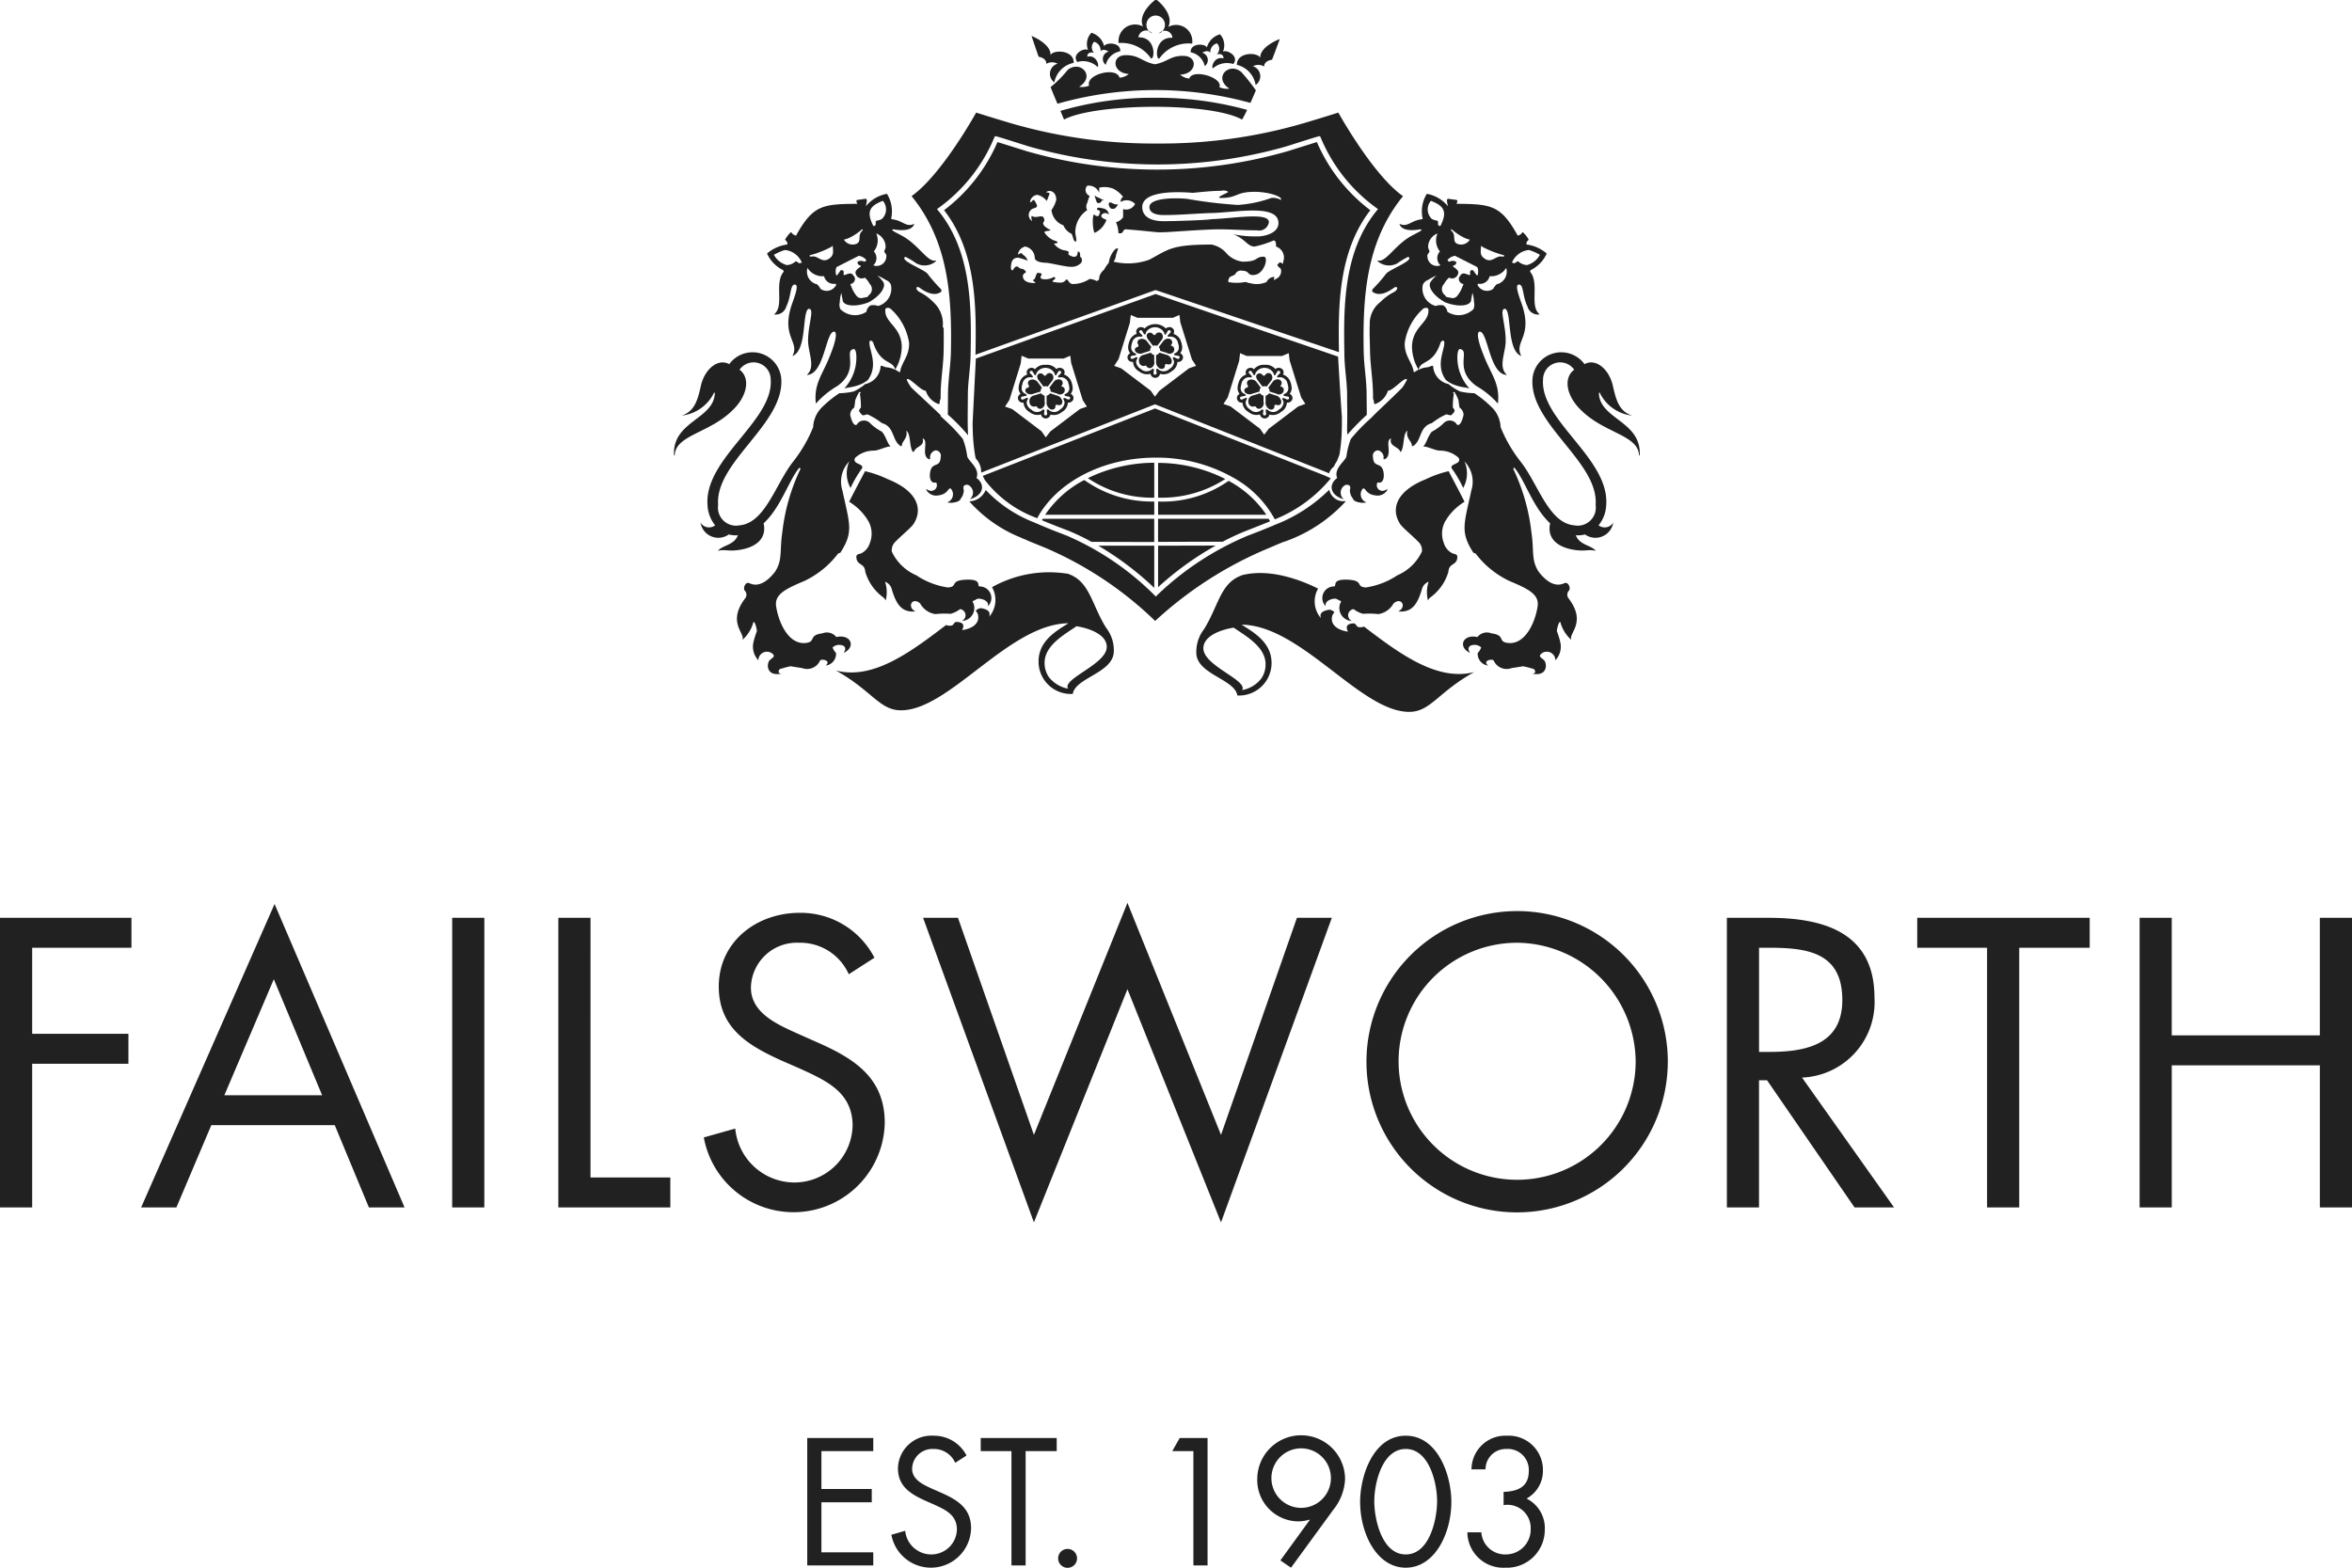 <svg id="logo_b08.svg" xmlns="http://www.w3.org/2000/svg" width="165" height="110" viewBox="0 0 165 110">
  <defs>
    <style>
      .cls-1 {
        fill: #212121;
        fill-rule: evenodd;
      }
    </style>
  </defs>
  <path id="logo_b08_FAILSWORTH" class="cls-1" d="M1000,1954.72V1934.4h-2.257v8.25H987.355v-8.25H985.1v20.32h2.256v-9.97h10.388v9.97H1000Zm-23.351-18.22h4.95v-2.1H969.5v2.1h4.9v18.22h2.257V1936.5h0Zm-8.776,18.22-6.455-9.11A5.3,5.3,0,0,0,966.5,1940c0-4.58-3.575-5.6-7.424-5.6h-2.93v20.32H958.4v-8.92h0.565l6.136,8.92h2.769Zm-8.77-10.91h-0.7v-7.31h0.673c2.718,0,5.168.32,5.168,3.67,0,3.15-2.584,3.64-5.141,3.64h0Zm-7.1.78a10.571,10.571,0,1,0-10.571,10.48A10.584,10.584,0,0,0,952,1944.59h0Zm-2.256-.03a8.316,8.316,0,1,1-8.315-8.41,8.4,8.4,0,0,1,8.315,8.41h0Zm-2.576-46.96c0-.06.06-0.08,0.056-0.04a2.874,2.874,0,0,0,2.274,1.6c-0.936-.29-1.135-1.16-1.336-2.01-0.228-1.18-1.173-2.05-2.007-1.6a2.022,2.022,0,0,0-3.648,1.01c-0.246,3.18,4.662,5.85,4.428,8.87a1.267,1.267,0,0,1-1.5,1.43c-1.8-.15-2.543-2.93-3.756-4.46a9.876,9.876,0,0,1-1.41-2.43,2.08,2.08,0,0,0-.538-1.31,7.694,7.694,0,0,0-1.3-1.07,4.865,4.865,0,0,1-1-.12,3.643,3.643,0,0,1-.813-0.52,1.367,1.367,0,0,1-1.079-1.2c0-.04.01-0.13-0.155-0.06a0.974,0.974,0,0,1-.326.09,1.522,1.522,0,0,0-.546.17c0.162-.72.982-0.31,1.528-1.85,0.01-.13.237-0.31,0.275-0.11,0.065,0.54-.657,1.6.113,2.67a2.134,2.134,0,0,0,.768.4c0.364,0.12.63,0.12,0.89,0.2a3.213,3.213,0,0,1-.85-2.1c-0.007-.58.113-0.77,0.315-0.62,0.463,0.21-.488,1.48,1.028,2.55a6.107,6.107,0,0,1,1.5,1.23c0.163-1.4-.48-2.05-0.968-3.31-0.449-1.09-.556-1.76-0.291-1.74,0.58,0.07.671,3.01,1.895,3.04-0.6-.54-0.158-1.4-0.092-2.26,0.045-1.26-.5-2.42-0.028-2.38,0.462,0.21.093,2.93,1.128,3.31-0.511-.96.687-1.3,0.147-3.27-0.121-.5-0.669-1.68-0.344-1.74,0.377-.06.258,0.79,0.627,1.53a0.763,0.763,0,0,0,.862.56c-0.755-.58.008-2.17-0.674-2.99a0.131,0.131,0,0,1,.063-0.13,2.374,2.374,0,0,0,1.1-1.15,2.676,2.676,0,0,0-1.389-.63c-0.1-.05.021-0.28,0.131-0.33a1.728,1.728,0,0,0-.436-0.55,0.478,0.478,0,0,1-.34.25c-1.191-2.15-1.874-2.21-4.3-2.23,0.126-.25.075-0.27-0.138-0.29l-0.421-.06c-0.21-.03-0.035.45-0.04,0.52a2.439,2.439,0,0,0-1.478-.87,2.331,2.331,0,0,0-.294,1.73c0,0.04,0,.04-0.11.06-0.755.11-.952,0.59-1.516,0.31,0.164,0.63,1.3.42,1.461,0.39,0.108-.01.1,0.09-0.01,0.13,0,0.02-.5.26-0.779,0.43-1.08.68-1.649,1.78-2.2,1.63,0,0.01-.007.03-0.01,0.04a1.219,1.219,0,0,0,1.369.17,5.82,5.82,0,0,1,.783-0.47c0.462,0.23-1.182.83-1.528,1.16a11.441,11.441,0,0,1-.986,1.13l-0.014.14c0.272,0.24.763,0.3,1.506-.24,0.283-.21.365,0.09,0.031,0.28a3.643,3.643,0,0,0-.959.7,1.907,1.907,0,0,0-.746,1.64,1.417,1.417,0,0,0-.01.23c-0.007.52,0.019,1,.027,1.52,0.016,1.09.21,2.06,0.21,3.17,0,0.08,0,.15,0,0.22a0.8,0.8,0,0,1,.074.32c0,0.05.048,0.07,0.1,0.05a1.437,1.437,0,0,0,.872-0.93c0.314,0.06,1.255-1.08,1.336-.76a5.364,5.364,0,0,1-.306.52c0,0.03-1.111,1.09-1.95,1.89,0,0.02-.119.11-0.119,0.13-0.08.08-.159,0.15-0.23,0.22a12.226,12.226,0,0,0-1.333,1.39,5.382,5.382,0,0,0-.308,1.22c-0.079.34-.918,0.85-0.65,1.52-0.62.44-.52,1.22,0.47,1.49a0.594,0.594,0,0,1,.133-1.01c0.428-.04.3,0.28,0.288,0.4a0.971,0.971,0,0,0,.25.61c-0.007.01-.012,0.02-0.019,0.03a0.771,0.771,0,0,0,.421.19,1.091,1.091,0,0,0,.509,0,0.6,0.6,0,0,1-.245-0.97,0.117,0.117,0,0,1,.057-0.01,0.35,0.35,0,0,1,.141.13,0.888,0.888,0,0,0,.622.35,0.8,0.8,0,0,0,.937-0.46,0.366,0.366,0,0,1-.119.11,1.006,1.006,0,0,0,.061-0.11,0.424,0.424,0,0,1-.368.15,0.391,0.391,0,0,1-.346-0.49c0.012-.15.112-0.07,0.22-0.09s0.278-.14.258-0.58c-0.083-.99-0.718-0.35-0.758-1.21a0.376,0.376,0,0,1,.348-0.47,0.5,0.5,0,0,1,.379.63c0.031-.01.046-0.04,0.072-0.05a0.429,0.429,0,0,1-.013.06c0.651-.25.013-1.31,0.477-1.48a0.151,0.151,0,0,1,0,.03c-0.148.55,0.554,0.52,0.68,0.96,0.012-.01-0.041-0.07-0.03-0.09,0.009,0.03.023,0.04,0.03,0.07,0.279-.38.14-1.31,0.476-1.51-0.155.55,0.373,0.77,0.3,1.09,0.023-.01.038-0.03,0.059-0.04a0.168,0.168,0,0,1,0,.05c0.669-.37.427-1.38,1.352-1.63a5.039,5.039,0,0,1,.951-0.59,0.339,0.339,0,0,1,.132-0.02,0.6,0.6,0,0,0,.167.05c0.066,0.02.131,0.02,0.242-.13s0.172-.16-0.021-0.41a5.77,5.77,0,0,1,.075-0.98l-0.057-.02c0.013-.13.06-0.07,0.111-0.07a3.506,3.506,0,0,1,.275.58,3.488,3.488,0,0,0,.068.5,0.634,0.634,0,0,1,.282.5c-0.169.8-.437,0.82-0.527,0.6a0.6,0.6,0,0,0-.908.03,3.563,3.563,0,0,1-.789.56c-0.291.32-.386,0.85-0.614,1.04,0.321-.01.78,0.26,1.15,0.29a1.909,1.909,0,0,1,1.345.51c0.231,0.47-.668.38-0.483,0.74a8.336,8.336,0,0,1,.8,1.37,2.094,2.094,0,0,0,.09-1.86,2.034,2.034,0,0,1,.482,2.03c-0.5,2.34-.81,2.9.141,4.37l0.159,0.06a6.407,6.407,0,0,0,2.4,1.94c1.446,0.6,2.108.99,1.935,1.85-0.195,1.14-.9,2.65-2.111,2.48-0.684-.1-0.117-0.54-1.119-0.67a0.845,0.845,0,0,0-.979.26c-1.048-.23-1.389.72-0.513,1.11-0.286-.43.044-0.56,0.31-0.56a0.637,0.637,0,0,1,.465.18,1.088,1.088,0,0,1-.243.39,0.829,0.829,0,0,0,.731.88c-0.451-.37.359-0.51,0.4-0.33a0.993,0.993,0,0,0,1.238.51c0.432-.07.539-0.08,0.81-0.13a4.713,4.713,0,0,1,.626.16c0.267,0,.341.42-0.027,0.35,1.049,0.23,1.109-.55.922-0.88-0.144-.21-0.512-0.28-0.227-0.52a0.6,0.6,0,0,1,.976.47,1.385,1.385,0,0,0,.359-1.2,5.283,5.283,0,0,0-.254-0.84,1.648,1.648,0,0,1,.151-0.58c0.063-.12.11-0.04,0.108-0.01a2.51,2.51,0,0,0,.758,1.2c-0.23-.46,1.107-1.21-0.2-2.92a0.414,0.414,0,0,1,.042-0.55c0.121-.18-0.057-0.63-0.333-0.51-0.83.4-1.56-.49-1.8-0.8-0.542-.82-0.317-1.49-0.507-2.74a13.938,13.938,0,0,0-1.274-4.47c0.006-.08.063-0.12,0.111-0.05,0.728,0.91,1.278,2.76,2.471,3.86-0.25,1.16.669,1.69,1.615,1.85,0.84,0.15,1.069-.05,1.592.08-0.341-.41-1.142-0.39-1.407-1.1l0.053,0.01a1.83,1.83,0,0,0,.591-0.06,1.264,1.264,0,0,0,1.982-.83,0.7,0.7,0,0,1-1.027.19,2.4,2.4,0,0,0,.535-1.41c0.254-3.28-4.655-5.93-4.43-8.83a1.2,1.2,0,0,1,2.184-.68c-0.793.6-.517,1.85,0.423,2.78,1.629,1.67,4.018,1.78,4.122,3.18-0.008.11,0.048,0.07,0.055-.02,0.074-2.33-2.792-2.47-2.865-4.28h0Zm-11.175-9.04c0.053,0,.048.07-0.007,0.08a0.683,0.683,0,0,1-.853-0.66c-0.042-.16.177-0.23,0.137-0.4a0.632,0.632,0,0,1-.086-0.27,1.027,1.027,0,0,1,.659-0.93,1.225,1.225,0,0,0,.168,1.26,0.693,0.693,0,0,0-.018.92h0Zm0.049-2.7c0,0.04-.156-0.06-0.153-0.08-0.047-.09.075-0.29-0.136-0.31a0.949,0.949,0,0,1-.312-0.11,0.922,0.922,0,0,1-.061-1.27c0.827,0.33,1.226.68,0.662,1.77h0Zm2.065,0.96a0.712,0.712,0,0,1-.894.28c-0.36-.18-0.038-0.59-0.387-0.9-0.077-.07-0.03-0.15.048-0.08a3.827,3.827,0,0,0,.909.59c0.12,0.06.365,0.11,0.324,0.11h0Zm2.306,1.19c-0.419-.13-0.7.41-1.158,0.2-0.456-.25-0.391-0.48-0.353-0.97a0.671,0.671,0,0,0,.226.15,6.866,6.866,0,0,0,1.341.51c0.095,0.01.039,0.12-.056,0.11h0Zm0.651,0.42a1.447,1.447,0,0,1,1.188-.89,3.739,3.739,0,0,1,.773.34,1.459,1.459,0,0,1-.909.72,0.968,0.968,0,0,1-.619-0.27,0.535,0.535,0,0,0-.223.14,1.314,1.314,0,0,1-.21-0.04h0Zm-2.412,1.56c0.006-.06.061-0.1,0.06-0.08a0.693,0.693,0,0,0,.787-0.53,1.25,1.25,0,0,0,1.163-.58,0.91,0.91,0,0,1-.674,1.15,1.256,1.256,0,0,0-.239.32,0.744,0.744,0,0,1-1.1-.28h0Zm-0.308-1.02c-0.255-.08-0.232.19-0.2,0.28-0.058.19-.5-0.3-0.706,0.1a0.315,0.315,0,0,0-.1.22,0.373,0.373,0,0,0,.321.36,0.3,0.3,0,0,1-.055.15,2.223,2.223,0,0,1-.4.71,0.413,0.413,0,0,1-.445.1c-0.086,0-.214-0.05-0.3-0.05a0.653,0.653,0,0,0-.119-0.15,0.524,0.524,0,0,1-.028-0.78,1.489,1.489,0,0,1,.339-0.43,0.437,0.437,0,0,0,.63-0.25c0.158-.35-0.567-0.55-0.3-0.6,0.134-.04.231-0.18,0.151-0.27a0.45,0.45,0,0,0-.436,0c-0.044.01-.211-0.09-0.12-0.15a0.825,0.825,0,0,1,.5-0.26l1.553,0.79a0.634,0.634,0,0,1,.058.38,0.3,0.3,0,0,1-.061.22,2.345,2.345,0,0,1-.277-0.37h0Zm-3.526,1a0.611,0.611,0,0,1,.345-0.32,4.652,4.652,0,0,1,.61-0.32,2.355,2.355,0,0,0-.407.44c-0.236.31,0.14,0.96,1.008,1.44,0.879,0.34,1.683.28,1.819-.09,0-.07.092-0.51,0.1-0.58a2.6,2.6,0,0,1,.109.66,0.763,0.763,0,0,1-.038.49,1.465,1.465,0,0,1-1.827.19,0.658,0.658,0,0,0-.284-0.45,0.951,0.951,0,0,0-.536.04,1.263,1.263,0,0,1-.9-1.5h0Zm-0.637,6.16c-0.1-.73-0.659-1.12-0.639-2.06a3.989,3.989,0,0,1,1.3-2.41c0.169-.11.379-0.07,0.365,0.1,0.037,0.9-1.1,1.15-1.154,2.52a3.166,3.166,0,0,0,.458,1.65,3.047,3.047,0,0,1-.335.2h0Zm-0.763-12.37c-2.116-1.49-4.532-5.86-4.532-5.86s-0.867.28-2.482,0.76a35.725,35.725,0,0,1-10.223,1.41l0,0.13h0v-0.13a35.715,35.715,0,0,1-10.221-1.41c-1.615-.48-2.482-0.76-2.482-0.76s-2.416,4.37-4.532,5.86c2.579,3.17,2.828,6.96,2.763,10.82-0.014,1.09-.209,2.07-0.209,3.18,0,0.44-.006.88-0.01,1.33a13.254,13.254,0,0,1,1.411,1.44c0,0.02.007,0.05,0.011,0.07-0.035-.66-0.031-1.34-0.023-1.99,0-.28.006-0.56,0.006-0.84,0-.53.049-1.03,0.1-1.52,0.043-.44.087-0.89,0.093-1.36,0.053-3.19.118-7.15-2.237-10.07l-0.122-.15,0.157-.11a11.557,11.557,0,0,0,3.851-4.88l0.061-.13,0.137,0.03c0.023,0,.237.06,2.224,0.69a32.816,32.816,0,0,0,18.082,0c1.984-.63,2.2-0.69,2.222-0.69l0.137-.03,0.06,0.13a11.559,11.559,0,0,0,3.852,4.88l0.156,0.11-0.121.15c-2.355,2.92-2.29,6.88-2.237,10.07,0.006,0.47.05,0.92,0.092,1.36,0.048,0.49.1,0.99,0.1,1.52,0,0.28,0,.56.007,0.84,0.006,0.52,0,1.06-.011,1.6,0.01,0.13.018,0.22,0.024,0.29a15.786,15.786,0,0,1,1.36-1.39c0-.45-0.011-0.9-0.011-1.35,0-1.11-.194-2.09-0.209-3.18-0.064-3.86.185-7.65,2.764-10.82h0Zm-9.184-9.57c0.1-.24.544-1.45,0.544-1.45s-1.4.51-1.372,1.32c-0.156-.41-1.646-0.43-1.64.49a1.735,1.735,0,0,1,1.317,1.41,0.733,0.733,0,0,0-.189-1.31,0.784,0.784,0,0,1,.79.02s-0.058-.38.55-0.48h0Zm-2.714.3c0.439-.54-0.451-1.04-0.733-0.86a1.134,1.134,0,0,0-.2-1.22h-0.006a1.311,1.311,0,0,0-.919.92c-0.123-.29-1.171-0.32-1.137.34a1.25,1.25,0,0,1,.989.97,0.531,0.531,0,0,0-.178-0.94c0.3-.17.483-0.12,0.568,0a0.635,0.635,0,0,1,.467-0.66,0.539,0.539,0,0,1-.019.78c0.117-.05.5-0.07,0.473,0.28-0.658-.19-0.889.67-0.732,0.69a1.5,1.5,0,0,1,1.423-.3h0Zm-2.889-1.43a1.14,1.14,0,0,0-1.676-1.17c0.379-.78-0.473-1.64-0.8-1.89h-0.122c-0.328.24-1.206,1.08-.851,1.86a1.162,1.162,0,0,0-1.71,1.16,2.5,2.5,0,0,1,2.278,1.09c0.279,0.03.335-1.53-.888-1.49a0.54,0.54,0,0,1,.958-0.28,0.65,0.65,0,1,1,.478.01,0.537,0.537,0,0,1,.949.3c-1.22-.07-1.211,1.49-0.93,1.47a2.5,2.5,0,0,1,2.309-1.06h0Zm-5.048.54c0.053-.65-1-0.64-1.128-0.36a1.293,1.293,0,0,0-.891-0.94h0a1.126,1.126,0,0,0-.232,1.21c-0.276-.19-1.181.29-0.759,0.84a1.461,1.461,0,0,1,1.413.34c0.157-.02-0.048-0.88-0.71-0.71-0.017-.35.366-0.32,0.482-0.27a0.538,0.538,0,0,1,0-.78,0.633,0.633,0,0,1,.448.67c0.089-.12.269-0.16,0.568,0.02a0.528,0.528,0,0,0-.206.93,1.275,1.275,0,0,1,1.018-.95h0Zm2.47,3.26a23.151,23.151,0,0,0-6.665.92c0.086,0.2.171,0.41,0.254,0.61,2.137-1.15,10.264-1.24,12.491,0,0.127-.22.242-0.44,0.355-0.68a23.694,23.694,0,0,0-6.435-.85h0Zm-6.875.42a25.113,25.113,0,0,1,13.54-.06c0.117-.26.242-0.55,0.383-0.88a13.615,13.615,0,0,0-1.015-1.28c-0.878-.75-2.008.4-0.842,1.16a1.31,1.31,0,0,1-.7-0.1c0.269-.68-1.886-1.32-2.115-0.61a1.133,1.133,0,0,1-.64-0.27c1.176-.05,1.278-1.3.24-1.32-0.934-.02-1.113.43-2.016,0.59-0.9-.18-1.093-0.64-2.027-0.64-1.039-.01-0.974,1.25.2,1.32a1.127,1.127,0,0,1-.649.26c-0.228-.8-2.41-0.21-2.133.56a1.323,1.323,0,0,1-.705.08c1.188-.73.093-1.91-0.806-1.18a7.3,7.3,0,0,1-1.195,1.2c0.153,0.39.317,0.78,0.482,1.17h0Zm1.143-2.87c0.032-.92-1.458-0.94-1.625-0.54,0.048-.8-1.333-1.35-1.333-1.35s0.408,1.23.5,1.46c0.6,0.12.535,0.5,0.535,0.5a0.807,0.807,0,0,1,.793-0.01,0.737,0.737,0,0,0-.229,1.31,1.726,1.726,0,0,1,1.358-1.37h0Zm-11.18,11.29c-0.565.28-.761-0.2-1.516-0.31-0.107-.02-0.107-0.02-0.11-0.06a2.33,2.33,0,0,0-.295-1.73,2.437,2.437,0,0,0-1.477.87c-0.006-.07.17-0.55-0.04-0.52l-0.422.06c-0.212.02-.263,0.04-0.138,0.29-2.427.02-3.11,0.08-4.3,2.23a0.478,0.478,0,0,1-.34-0.25,1.715,1.715,0,0,0-.436.55c0.11,0.05.234,0.28,0.131,0.33a2.683,2.683,0,0,0-1.39.63,2.379,2.379,0,0,0,1.1,1.15,0.127,0.127,0,0,1,.063.13c-0.682.82,0.081,2.41-.674,2.99a0.764,0.764,0,0,0,.863-0.56c0.369-.74.249-1.59,0.627-1.53,0.325,0.06-.224,1.24-0.345,1.74-0.539,1.97.658,2.31,0.147,3.27,1.036-.38.666-3.1,1.129-3.31,0.476-.04-0.073,1.12-0.028,2.38,0.066,0.86.506,1.72-.092,2.26,1.223-.03,1.314-2.97,1.895-3.04,0.265-.02.157,0.65-0.291,1.74-0.489,1.26-1.131,1.91-.969,3.31a6.13,6.13,0,0,1,1.5-1.23c1.515-1.07.565-2.34,1.028-2.55,0.2-.15.322,0.04,0.314,0.62a3.213,3.213,0,0,1-.849,2.1c0.259-.08.526-0.08,0.89-0.2a2.134,2.134,0,0,0,.768-0.4c0.769-1.07.048-2.13,0.112-2.67,0.039-.2.265-0.02,0.275,0.11,0.546,1.54,1.367,1.13,1.529,1.85a1.527,1.527,0,0,0-.547-0.17,0.966,0.966,0,0,1-.325-0.09c-0.166-.07-0.159.02-0.156,0.06a1.365,1.365,0,0,1-1.078,1.2,3.643,3.643,0,0,1-.813.52,4.874,4.874,0,0,1-1,.12,7.654,7.654,0,0,0-1.3,1.07,2.08,2.08,0,0,0-.538,1.31,9.908,9.908,0,0,1-1.41,2.43c-1.213,1.53-1.956,4.31-3.756,4.46a1.267,1.267,0,0,1-1.5-1.43c-0.235-3.02,4.673-5.69,4.427-8.87a2.021,2.021,0,0,0-3.647-1.01c-0.835-.45-1.78.42-2.008,1.6-0.2.85-.4,1.72-1.336,2.01a2.872,2.872,0,0,0,2.274-1.6c0-.04.051-0.02,0.056,0.04-0.073,1.81-2.938,1.95-2.865,4.28,0.007,0.09.063,0.13,0.055,0.02,0.105-1.4,2.494-1.51,4.122-3.18,0.94-.93,1.216-2.18.424-2.78a1.2,1.2,0,0,1,2.184.68c0.224,2.9-4.685,5.55-4.431,8.83a2.407,2.407,0,0,0,.536,1.41,0.7,0.7,0,0,1-1.027-.19,1.264,1.264,0,0,0,1.982.83,1.83,1.83,0,0,0,.591.06l0.053-.01c-0.265.71-1.066,0.69-1.407,1.1,0.523-.13.751,0.07,1.592-0.08,0.946-.16,1.865-0.69,1.615-1.85,1.193-1.1,1.743-2.95,2.471-3.86,0.047-.07.1-0.03,0.111,0.05a13.911,13.911,0,0,0-1.274,4.47c-0.191,1.25.035,1.92-.508,2.74-0.242.31-.973,1.2-1.8,0.8-0.275-.12-0.454.33-0.333,0.51a0.414,0.414,0,0,1,.043.55c-1.306,1.71.031,2.46-.2,2.92a2.518,2.518,0,0,0,.759-1.2c0-.03.045-0.11,0.108,0.01a1.693,1.693,0,0,1,.151.58,5.378,5.378,0,0,0-.255.84,1.383,1.383,0,0,0,.36,1.2,0.6,0.6,0,0,1,.976-0.47c0.285,0.24-.083.31-0.227,0.52-0.188.33-.127,1.11,0.922,0.88-0.368.07-.294-0.35-0.028-0.35a4.688,4.688,0,0,1,.627-0.16c0.27,0.05.377,0.06,0.81,0.13a0.993,0.993,0,0,0,1.238-.51c0.04-.18.849-0.04,0.4,0.33a0.828,0.828,0,0,0,.73-0.88,1.118,1.118,0,0,1-.243-0.39,0.64,0.64,0,0,1,.466-0.18c0.266,0,.6.13,0.31,0.56,0.875-.39.535-1.34-0.513-1.11a0.845,0.845,0,0,0-.979-0.26c-1,.13-0.435.57-1.119,0.67-1.213.17-1.916-1.34-2.111-2.48-0.173-.86.489-1.25,1.934-1.85a6.412,6.412,0,0,0,2.4-1.94l0.158-.06c0.952-1.47.643-2.03,0.142-4.37a2.033,2.033,0,0,1,.481-2.03,2.091,2.091,0,0,0,.091,1.86,8.393,8.393,0,0,1,.8-1.37c0.186-.36-0.713-0.27-0.483-0.74a1.916,1.916,0,0,1,1.346-.51c0.37-.03.828-0.3,1.149-0.29-0.228-.19-0.322-0.72-0.613-1.04a3.551,3.551,0,0,1-.79-0.56,0.6,0.6,0,0,0-.907-0.03c-0.09.22-.358,0.2-0.527-0.6a0.634,0.634,0,0,1,.282-0.5,3.671,3.671,0,0,0,.067-0.5,3.681,3.681,0,0,1,.275-0.58c0.052,0,.1-0.06.111,0.07l-0.057.02a5.917,5.917,0,0,1,.076.98c-0.194.25-.141,0.25-0.022,0.41s0.176,0.15.243,0.13a0.6,0.6,0,0,0,.167-0.05,0.341,0.341,0,0,1,.132.02,5.039,5.039,0,0,1,.951.59c0.924,0.25.683,1.26,1.351,1.63a0.279,0.279,0,0,1,0-.05c0.022,0.01.036,0.03,0.06,0.04-0.077-.32.45-0.54,0.295-1.09,0.336,0.2.2,1.13,0.477,1.51a0.526,0.526,0,0,1,.03-0.07c0.01,0.02.017,0.04,0.028,0.06,0.126-.44.77-0.38,0.621-0.93a0.151,0.151,0,0,1,0-.03c0.463,0.17-.175,1.23.477,1.48a0.429,0.429,0,0,1-.013-0.06c0.025,0.01.041,0.04,0.071,0.05a0.5,0.5,0,0,1,.38-0.63,0.377,0.377,0,0,1,.348.47c-0.04.86-.675,0.22-0.758,1.21-0.02.44,0.148,0.55,0.258,0.58s0.208-.06.22,0.09a0.391,0.391,0,0,1-.347.49,0.422,0.422,0,0,1-.367-0.15,0.755,0.755,0,0,0,.061.11,0.369,0.369,0,0,1-.12-0.11,0.8,0.8,0,0,0,.937.46,0.89,0.89,0,0,0,.623-0.35,0.353,0.353,0,0,1,.14-0.13,0.123,0.123,0,0,1,.058.01,0.6,0.6,0,0,1-.245.97,1.091,1.091,0,0,0,.509,0,0.768,0.768,0,0,0,.42-0.19l-0.018-.03a0.977,0.977,0,0,0,.25-0.61c-0.01-.12-0.14-0.44.288-0.4a0.594,0.594,0,0,1,.132,1.01c0.991-.27,1.091-1.05.47-1.49,0.268-.67-0.571-1.18-0.65-1.52a5.391,5.391,0,0,0-.307-1.22,12.135,12.135,0,0,0-1.334-1.39c-0.07-.07-0.149-0.14-0.23-0.22,0-.02,0-0.05,0-0.07-0.838-.8-2.065-1.92-2.068-1.95a2.961,2.961,0,0,1-.306-0.52c0.081-.32,1.022.82,1.336,0.76a1.434,1.434,0,0,0,.872.93c0.055,0.02.106,0,.1-0.05a0.8,0.8,0,0,1,.073-0.32c0-.07,0-0.14,0-0.22,0-1.11.195-2.08,0.21-3.17,0.009-.52.01-1.04,0-1.55a0.816,0.816,0,0,0-.063-0.09,2.061,2.061,0,0,0-.669-1.75,3.611,3.611,0,0,0-.959-0.7c-0.334-.19-0.252-0.49.032-0.28,0.743,0.54,1.234.48,1.506,0.24-0.006-.05-0.009-0.09-0.015-0.14a11.622,11.622,0,0,1-.985-1.13c-0.346-.33-1.991-0.93-1.529-1.16a5.757,5.757,0,0,1,.783.47,1.219,1.219,0,0,0,1.369-.17c0-.01,0-0.03-0.009-0.04-0.547.15-1.115-.95-2.195-1.63-0.28-.17-0.778-0.41-0.779-0.43-0.11-.04-0.118-0.14-0.01-0.13,0.162,0.03,1.3.24,1.461-.39h0Zm-2.039,6.06c-0.013-.17.2-0.21,0.366-0.1a3.994,3.994,0,0,1,1.305,2.41c0.02,0.94-.536,1.33-0.639,2.06a3.058,3.058,0,0,1-.336-0.2,3.169,3.169,0,0,0,.459-1.65c-0.053-1.37-1.191-1.62-1.155-2.52h0Zm-5.851-3.33a1.34,1.34,0,0,1-.211.04,0.522,0.522,0,0,0-.223-0.14,0.964,0.964,0,0,1-.619.27,1.457,1.457,0,0,1-.908-0.72,3.694,3.694,0,0,1,.773-0.34,1.449,1.449,0,0,1,1.188.89h0Zm1.808-.22c-0.46.21-.739-0.33-1.157-0.2-0.1.01-.151-0.1-0.057-0.11a6.842,6.842,0,0,0,1.341-.51,0.667,0.667,0,0,0,.227-0.15c0.038,0.49.1,0.72-.354,0.97h0Zm0.6,1.78a0.744,0.744,0,0,1-1.1.28,1.256,1.256,0,0,0-.239-0.32,0.911,0.911,0,0,1-.675-1.15,1.251,1.251,0,0,0,1.164.58,0.693,0.693,0,0,0,.787.53c0-.02.054,0.02,0.06,0.08h0Zm1.826-3.79c-0.349.31-.027,0.72-0.387,0.9a0.712,0.712,0,0,1-.894-0.28c-0.041,0,.2-0.05.324-0.11a3.827,3.827,0,0,0,.909-0.59c0.077-.07.125,0.01,0.048,0.08h0Zm0.517,3.71a0.524,0.524,0,0,1-.027.78,0.6,0.6,0,0,0-.119.15c-0.087,0-.214.05-0.3,0.05a0.413,0.413,0,0,1-.445-0.1,2.206,2.206,0,0,1-.4-0.71,0.291,0.291,0,0,1-.055-0.15,0.374,0.374,0,0,0,.321-0.36,0.318,0.318,0,0,0-.105-0.22c-0.206-.4-0.647.09-0.706-0.1,0.037-.09.06-0.36-0.2-0.28a2.345,2.345,0,0,1-.277.37,0.306,0.306,0,0,1-.061-0.22,0.632,0.632,0,0,1,.059-0.38l1.552-.79a0.825,0.825,0,0,1,.5.26c0.091,0.06-.075.16-0.119,0.15a0.452,0.452,0,0,0-.437,0c-0.08.09,0.018,0.23,0.152,0.27,0.265,0.05-.461.25-0.3,0.6a0.437,0.437,0,0,0,.63.25,1.488,1.488,0,0,1,.338.43h0Zm0.867-4.55a0.944,0.944,0,0,1-.311.11c-0.212.02-.089,0.22-0.136,0.31,0,0.02-.15.12-0.154,0.08-0.564-1.09-.165-1.44.662-1.77a0.92,0.92,0,0,1-.061,1.27h0Zm0.309,2.62a0.684,0.684,0,0,1-.854.66c-0.054-.01-0.059-0.08-0.006-0.08a0.694,0.694,0,0,0-.018-0.92,1.227,1.227,0,0,0,.168-1.26,1.03,1.03,0,0,1,.659.93,0.632,0.632,0,0,1-.086.27c-0.04.17,0.179,0.24,0.137,0.4h0Zm-0.581,3.49a0.954,0.954,0,0,0-.537-0.04,0.665,0.665,0,0,0-.284.45,1.464,1.464,0,0,1-1.826-.19,0.771,0.771,0,0,1-.039-0.49,2.6,2.6,0,0,1,.11-0.66c0,0.07.092,0.51,0.1,0.58,0.136,0.37.94,0.43,1.819,0.09,0.868-.48,1.244-1.13,1.007-1.44a2.316,2.316,0,0,0-.406-0.44,4.652,4.652,0,0,1,.61.32,0.61,0.61,0,0,1,.344.32,1.263,1.263,0,0,1-.895,1.5h0Zm-22.427,63.25h7.853v-2.1h-5.6V1934.4h-2.257v20.32h0Zm-7.451,0h2.256V1934.4h-2.256v20.32h0Zm-5.841,0h2.5l-9.118-21.29-9.36,21.29h2.474l2.448-5.77h8.661l2.394,5.77h0Zm-3.282-7.87h-6.859l3.47-8.14,3.389,8.14h0Zm-20.343-10.35h6.967v-2.1H835v20.32h2.257v-10.08h6.752v-2.1h-6.752v-6.04h0Zm49.318,12.69-2.2.62a6.4,6.4,0,0,0,12.694-1.02c0-3.23-2.23-4.56-4.867-5.71l-1.346-.6c-1.372-.62-3.176-1.43-3.176-3.18a3.22,3.22,0,0,1,3.365-3.15,3.728,3.728,0,0,1,3.5,2.21l1.8-1.16a5.82,5.82,0,0,0-5.245-3.15c-3.015,0-5.675,2.02-5.675,5.17,0,2.91,2.042,4.13,4.41,5.2l1.238,0.54c1.884,0.86,3.741,1.67,3.741,4.04a4.083,4.083,0,0,1-4.172,3.97,4.183,4.183,0,0,1-4.062-3.78h0Zm9.689,21.71h-4.631v8.94h4.631v-0.92h-3.637v-3.51h3.531v-0.93h-3.531v-2.66h3.637v-0.92h0Zm2.241,6.51-0.971.28a2.819,2.819,0,0,0,5.591-.46c0-1.42-.982-2-2.144-2.51l-0.592-.26c-0.605-.28-1.4-0.63-1.4-1.4a1.419,1.419,0,0,1,1.482-1.39,1.632,1.632,0,0,1,1.541.97l0.793-.51a2.56,2.56,0,0,0-2.31-1.39,2.346,2.346,0,0,0-2.5,2.28c0,1.28.9,1.82,1.942,2.29l0.546,0.24c0.83,0.38,1.648.73,1.648,1.78a1.794,1.794,0,0,1-1.838,1.74,1.834,1.834,0,0,1-1.789-1.66h0Zm10.628-6.51H903.8v0.92h2.157v8.02h0.994v-8.02h2.18v-0.92h0Zm0.1,8.42a0.663,0.663,0,1,0,1.325,0,0.663,0.663,0,0,0-1.325,0h0Zm-1.7-23.55,6.563-16.36,6.563,16.36,7.775-21.37h-2.448l-5.327,15.23-6.563-16.28-6.563,16.28-5.326-15.23h-2.448l7.774,21.37h0Zm10.229,15.13-0.521.92h1.481v8.02h0.994v-8.94h-1.954Zm5.439,2.89a2.9,2.9,0,0,0,2.891,2.96,2.728,2.728,0,0,0,.77-0.12l0.024,0.02-2.063,2.84,0.747,0.51,2.963-4.06a3.687,3.687,0,0,0,.828-2.15,3.08,3.08,0,0,0-6.16,0h0Zm0.994-.03a2.087,2.087,0,1,1,4.173,0,2.087,2.087,0,0,1-4.173,0h0Zm14.223-56.6c-2.573.65-5.147-1.22-7.72-3.19-0.049.01-.1,0.02-0.177,0.04-0.468.05-.288-0.26-0.58-0.27-0.8.05-.29,0.63-0.4,0.58-1.05-.18-1.226-0.75-1.047-1.19,0.119-.2.167-0.17,0.05-0.23a0.428,0.428,0,0,0-.357-0.11c-0.352.08-.638,0.19-0.524,0.58a1.808,1.808,0,0,1-.194-2.07c-1.086-.54-3.35-1.47-5.379-0.93v0.01c-1.484.54-1.608,2.14-2.624,3.77a2.584,2.584,0,0,0-.54,1.64c0,1.53,2.7,1.85,2.879,3.01a2.28,2.28,0,0,0,2.4-2.28c0-1.45-1.258-2.15-2.1-2.69,4.2,0.06,8.337,6.12,11.755,6.12,1.5,0,2.04-1.4,4.559-2.79h0Zm-14.635-.59a1.722,1.722,0,0,1-.3,1.04,2.171,2.171,0,0,1-1.342.81c0.424-.69-2.72-1.7-2.72-2.93,0-.85,1.175-1.3,2.127-1.45,0.837,0.58,2.2,1.32,2.238,2.53h0Zm-25.58,3.27c3.419,0,7.558-6.06,11.756-6.11-0.84.53-2.1,1.23-2.1,2.68a2.268,2.268,0,0,0,2.4,2.28c0.18-1.15,2.879-1.47,2.879-3a2.538,2.538,0,0,0-.54-1.64c-1.016-1.63-1.14-3.23-2.624-3.77v-0.01a8.2,8.2,0,0,0-5.379.93,1.809,1.809,0,0,1-.194,2.07c0.114-.39-0.172-0.51-0.524-0.59a0.427,0.427,0,0,0-.357.12c-0.117.06-.069,0.03,0.049,0.22,0.179,0.45,0,1.02-1.047,1.19-0.111.05,0.4-.53-0.4-0.57-0.292,0-.113.31-0.58,0.26-0.074-.02-0.128-0.03-0.177-0.04-2.573,1.97-5.147,3.85-7.72,3.19,2.519,1.4,3.059,2.79,4.558,2.79h0Zm12.315-5.9c0.952,0.15,2.127.6,2.127,1.45,0,1.22-3.144,2.23-2.72,2.93a2.216,2.216,0,0,1-1.342-.81,1.748,1.748,0,0,1-.3-1.05c0.036-1.2,1.4-1.94,2.238-2.52h0Zm-12.955-5.24a0.821,0.821,0,0,1,.265-0.7c0.445-.45,1.046-0.94,1.239-1.2,0.668-.99.408-2.3-1.791-3.18a7.827,7.827,0,0,0-1.589-.56c-0.138.27-.976,1.84-1.112,2.15a3.922,3.922,0,0,1,1.329,1.33,1.8,1.8,0,0,1,.12,1.56,1.173,1.173,0,0,1-.635.74c-0.262.06-.366,0.09-0.286,0.43,0.138,0.41.554,0.27,0.6,0.85a3.4,3.4,0,0,0,1.2,1.75,0.641,0.641,0,0,1,.233.26,2.3,2.3,0,0,0-.047-1.31,0.752,0.752,0,0,1,.465.5c0.289,0.99.663,1.69,1.667,1.58-0.609-.29-0.241-1.05.329-0.56a1.468,1.468,0,0,0,1.071.75,5.594,5.594,0,0,1,1.064-.02,1.865,1.865,0,0,0,.667-0.33,0.433,0.433,0,0,1,.117.83,0.906,0.906,0,0,0,.807-1.27c-0.117-.14.042-0.15,0.145-0.2a0.4,0.4,0,0,1,.312-0.09c0.323,0.04.657,0.22,0.574,0.53a0.812,0.812,0,0,0-.587-1.39c-0.217-.05.223-0.55-1.049-0.47-1.059.08-.44,0.5-1.183,0.54a5.435,5.435,0,0,1-2.2-.85,3.384,3.384,0,0,1-1.727-1.67h0Zm30.683-4.33a11.133,11.133,0,0,1-3.922,2.5s0,0,.006.01l-0.235.09h0c-0.234.1-.469,0.19-0.708,0.29l-0.832.32a20.72,20.72,0,0,0-6.343,4.15l-0.127.13-0.127-.13a19.762,19.762,0,0,0-6.129-4.15l-0.83-.32c-0.359-.14-1.026-0.42-1.373-0.57a0.036,0.036,0,0,0-.009.02l-0.011-.01a0.067,0.067,0,0,0,.006-0.02,9.371,9.371,0,0,1-3.459-2.3,1.305,1.305,0,0,1-1.15.8H903a9.605,9.605,0,0,0,3.689,2.57l-0.006.01,0.285,0.11a2.414,2.414,0,0,0,.238.11h0a0.072,0.072,0,0,0-.037-0.02h0l0.037,0.01a0.016,0.016,0,0,0,0,.01l1.176,0.48a25.49,25.49,0,0,1,7.656,5.11,26.937,26.937,0,0,1,7.969-5.11c0.212-.09.788-0.34,1-0.42,0-.02-0.016-0.04-0.021-0.06H925a0.3,0.3,0,0,1,.014.06,10.478,10.478,0,0,0,4.4-2.87,1.924,1.924,0,0,0-.242,0,1.021,1.021,0,0,1-.919-0.8h0Zm-12,.55a8.221,8.221,0,0,0,4.714-1.31,10.5,10.5,0,0,0-4.714-1.13v2.44h0Zm0,1.2h7.593a7.4,7.4,0,0,0-2.646-2.38,8.071,8.071,0,0,1-4.947,1.45v0.93h0Zm4.043,2.16-4.043.01v2.91a21.618,21.618,0,0,1,4.043-2.92h0Zm-4.043-.26,3-.01h1.53a16.335,16.335,0,0,1,1.64-.76l0.834-.33c0.288-.11.571-0.23,0.851-0.34-0.032-.06-0.071-0.12-0.105-0.18h-7.753v1.62h0Zm-0.27-5.55a10.717,10.717,0,0,0-4.66,1.08,8.045,8.045,0,0,0,4.66,1.37v-2.45h0Zm0,2.72a8.16,8.16,0,0,1-4.908-1.51,7.464,7.464,0,0,0-2.747,2.44h7.655v-0.93h0Zm0,3.1h-3.925a21.509,21.509,0,0,1,3.925,2.96v-2.96h0Zm-4.395-.27,4.393,0.01,0-1.63h-7.817c-0.02.03-.044,0.07-0.064,0.1,0.338,0.15.682,0.28,1.031,0.42l0.832,0.32a16.589,16.589,0,0,1,1.623.78h0Zm16.782-4.46-0.42-.19-11.909-4.71-12.087,4.73,0.13,0.27a0.034,0.034,0,0,1,.011.02,8.119,8.119,0,0,0,3.678,2.68c1.332-2.49,4.554-4.25,8.315-4.25a10.861,10.861,0,0,1,5.448,1.41h0a7.365,7.365,0,0,1,2.905,2.92,9.762,9.762,0,0,0,3.928-2.88h0Zm0.744-2.82c0.032-.49.034-0.99,0.032-1.49-0.115-1.51-.233-3.74-0.269-4.23l-12.8-4.39-12.61,4.53-0.226,4.48c0,0.37.011,0.73,0.034,1.1a11.823,11.823,0,0,0,.16,1.33c0.007,0.04.023,0.07,0.031,0.11a1.354,1.354,0,0,1,.376.98l0.054-.02,12.141-4.77,0.05,0.02,12.046,4.77,0.112,0.06a0.963,0.963,0,0,1,.325-0.47l0.037-.06a1.946,1.946,0,0,1,.181-0.32c0.065-.14.129-0.31,0.189-0.48,0.062-.38.111-0.78,0.133-1.15h0Zm-17.858-2.21-0.489.17-2.083,1.58-0.31.41-0.3-.43-2.06-1.56-0.5-.17,0.3-.46,0,0.01,0.8-2.57h0l0.063-.55,0.474,0.2h2.469l0.473-.2,0.059,0.5,0.814,2.62,0.293,0.45h0Zm7.657-2.86-0.488.17-2.084,1.58-0.31.41-0.3-.42-2.059-1.56-0.5-.18,0.3-.46,0,0.01,0.8-2.57h0l0.063-.55,0.474,0.2h2.469l0.473-.2,0.059,0.51,0.815,2.61,0.292,0.45h0Zm7.658,2.67-0.489.18L924,1900.09l-0.31.41-0.3-.42-2.06-1.56-0.5-.18,0.3-.45h0l0.8-2.57,0,0.01,0.064-.55,0.473,0.2h2.469l0.474-.2,0.058,0.5,0.815,2.61,0.293,0.45h0Zm-1.094-.7a0.617,0.617,0,0,0,.144-0.41,1.215,1.215,0,0,0-.068-0.37,0.836,0.836,0,0,0-.539-0.58,0.316,0.316,0,0,0,.042-0.15h0l0-.05a0.306,0.306,0,0,0-.136-0.21,0.375,0.375,0,0,0-.253-0.06,0.326,0.326,0,0,0-.187.09,0.86,0.86,0,0,0-.754-0.3,0.873,0.873,0,0,0-.75.31,0.339,0.339,0,0,0-.189-0.1,0.376,0.376,0,0,0-.253.06,0.322,0.322,0,0,0-.14.26,0.326,0.326,0,0,0,.041.15,0.805,0.805,0,0,0-.539.59,1.105,1.105,0,0,0-.067.36,0.617,0.617,0,0,0,.144.41,0.313,0.313,0,0,0-.192.29,0.317,0.317,0,0,0,.016.1,0.342,0.342,0,0,0,.169.19,0.375,0.375,0,0,0,.209.03c0,0.01,0,.02,0,0.02a0.8,0.8,0,0,0,.423.64,0.852,0.852,0,0,0,.8.17,0.339,0.339,0,0,0,.666.01,0.867,0.867,0,0,0,.8-0.18,0.8,0.8,0,0,0,.422-0.64l0-.02a0.353,0.353,0,0,0,.378-0.22,0.318,0.318,0,0,0,.017-0.1,0.312,0.312,0,0,0-.193-0.29h0Zm-0.423.08h0a0.089,0.089,0,0,0,.079.07l0.058,0.01c0.126,0.02.165,0.03,0.178,0.03a0.1,0.1,0,0,1,.076.1,0.112,0.112,0,0,1-.144.1s-0.214-.09-0.214-0.09a0.086,0.086,0,0,0-.1,0,0.077,0.077,0,0,0,0,.1l0.019,0.04a0.449,0.449,0,0,1,.047.19,0.616,0.616,0,0,1-.328.47,0.552,0.552,0,0,1-.745.05l-0.038-.03a0.1,0.1,0,0,0-.1-0.03,0.085,0.085,0,0,0-.039.07c0,0.01,0,.01,0,0.02l0.008,0.06a0.8,0.8,0,0,0,.031.18,0.019,0.019,0,0,1-.008-0.02,0.112,0.112,0,0,1-.113.11,0.111,0.111,0,0,1-.112-0.1c0-.02.029-0.23,0.029-0.23a0.034,0.034,0,0,0,0-.01,0.064,0.064,0,0,0-.04-0.07,0.067,0.067,0,0,0-.091.02l-0.042.03a0.549,0.549,0,0,1-.743-0.05,0.617,0.617,0,0,1-.33-0.47,0.464,0.464,0,0,1,.047-0.19l0.03-.06a0.072,0.072,0,0,0,0-.09,0.073,0.073,0,0,0-.093,0l-0.066.03a0.872,0.872,0,0,0-.166.08c0-.01,0-0.01,0-0.01a0.119,0.119,0,0,1-.083,0,0.136,0.136,0,0,1-.056-0.07,0.08,0.08,0,0,1-.006-0.03,0.1,0.1,0,0,1,.074-0.1l0.253-.05a0.069,0.069,0,0,0,.073-0.04,0.017,0.017,0,0,1,0-.01,0.114,0.114,0,0,0-.066-0.08l-0.053-.03a0.4,0.4,0,0,1-.235-0.39,0.927,0.927,0,0,1,.057-0.3,0.543,0.543,0,0,1,.571-0.46l0.06,0.01a0.076,0.076,0,0,0,.094-0.03,0.08,0.08,0,0,0,.006-0.03,0.119,0.119,0,0,0-.035-0.06l-0.042-.05c-0.082-.08-0.114-0.11-0.128-0.12h0a0.11,0.11,0,0,1-.02-0.06,0.1,0.1,0,0,1,.047-0.09,0.127,0.127,0,0,1,.085-0.02,0.156,0.156,0,0,1,.07.04c0,0.01.114,0.2,0.115,0.2,0.031,0.06.063,0.07,0.084,0.06s0.045-.01.057-0.07l0.014-.06a0.721,0.721,0,0,1,1.271,0l0.016,0.07c0.011,0.06.036,0.07,0.055,0.07s0.049,0,.076-0.06l0.036-.06c0.059-.1.079-0.14,0.086-0.15h0a0.15,0.15,0,0,1,.07-0.04,0.125,0.125,0,0,1,.085.02,0.109,0.109,0,0,1,.046.07v0.02a0.117,0.117,0,0,1-.019.06s-0.162.16-.162,0.16a0.139,0.139,0,0,0-.039.08,0.039,0.039,0,0,0,.006.02,0.079,0.079,0,0,0,.1.03l0.055-.01a0.543,0.543,0,0,1,.57.46,0.927,0.927,0,0,1,.057.3,0.4,0.4,0,0,1-.235.39l-0.052.03a0.084,0.084,0,0,0-.055.07h0Zm-0.084-.13a0.31,0.31,0,0,0,.076-0.34,0.333,0.333,0,0,0-.178-0.13,0.059,0.059,0,0,1-.036-0.03,0.067,0.067,0,0,1,.024-0.04,0.264,0.264,0,0,0,0-.35,0.282,0.282,0,0,0-.239-0.08,0.411,0.411,0,0,0-.316.16l-0.309.41a0.024,0.024,0,0,0,0,.03,0.316,0.316,0,0,1,.078.21v0.02a0.04,0.04,0,0,0,.019.03l0.454,0.14a0.338,0.338,0,0,0,.421-0.03h0Zm-0.774-.89a0.353,0.353,0,0,0,.035-0.37,0.244,0.244,0,0,0-.208-0.15,0.268,0.268,0,0,0-.264.14l-0.011.01a0.133,0.133,0,0,1-.083.03,0.082,0.082,0,0,1-.076-0.04,0.266,0.266,0,0,0-.324-0.1,0.242,0.242,0,0,0-.131.15,0.413,0.413,0,0,0,.115.32c0,0.01.315,0.42,0.315,0.42a0.04,0.04,0,0,0,.034.01,0.266,0.266,0,0,1,.125-0.02,0.27,0.27,0,0,1,.126.02,0.041,0.041,0,0,0,.034-0.01l0.313-.41h0Zm-1.041.1a0.454,0.454,0,0,0-.319-0.17,0.411,0.411,0,0,0-.281.08,0.247,0.247,0,0,0-.039.29,0.152,0.152,0,0,1,.025.17,0.435,0.435,0,0,1-.072.03,0.416,0.416,0,0,0-.129.08,0.171,0.171,0,0,0-.039.13,0.264,0.264,0,0,0,.094.17,0.475,0.475,0,0,0,.483.04l0.474-.14a0.046,0.046,0,0,0,.019-0.03v-0.02a0.32,0.32,0,0,1,.077-0.21,0.023,0.023,0,0,0,0-.03l-0.295-.39h0Zm-0.54,1.18a0.524,0.524,0,0,0-.006.35,0.311,0.311,0,0,0,.253.2,0.463,0.463,0,0,0,.116-0.01,0.356,0.356,0,0,1,.1,0,0.066,0.066,0,0,1,.047.05,0.122,0.122,0,0,0,.048.05l0.006,0.01a0.24,0.24,0,0,0,.233.04,0.406,0.406,0,0,0,.237-0.48v-0.41a0.022,0.022,0,0,0-.023-0.02,0.465,0.465,0,0,1-.2-0.14,0.047,0.047,0,0,0-.034-0.02l-0.485.15a0.4,0.4,0,0,0-.294.23h0Zm1.2-.22a0.022,0.022,0,0,0-.022.02v0.43a0.51,0.51,0,0,0,.22.47,0.254,0.254,0,0,0,.32.01,0.216,0.216,0,0,0,.077-0.19,0.083,0.083,0,0,1,.034-0.08,0.111,0.111,0,0,1,.085-0.02l0.027,0.01a0.3,0.3,0,0,0,.276-0.03,0.316,0.316,0,0,0,0-.38,0.451,0.451,0,0,0-.323-0.25l-0.459-.15a0.047,0.047,0,0,0-.033.02,0.459,0.459,0,0,1-.2.14h0Zm-0.883-1.5h0Zm-5.135-1.47a0.642,0.642,0,0,0,.144-0.41,1.118,1.118,0,0,0-.068-0.37,0.8,0.8,0,0,0-.539-0.58,0.323,0.323,0,0,0,.041-0.16h0s0-.04,0-0.05a0.329,0.329,0,0,0-.136-0.21,0.322,0.322,0,0,0-.253-0.05,0.326,0.326,0,0,0-.187.09,1.066,1.066,0,0,0-1.5,0,0.329,0.329,0,0,0-.19-0.09,0.324,0.324,0,0,0-.392.31,0.27,0.27,0,0,0,.04.15,0.837,0.837,0,0,0-.538.59,1.165,1.165,0,0,0-.068.37,0.636,0.636,0,0,0,.144.41,0.309,0.309,0,0,0-.192.28,0.3,0.3,0,0,0,.016.1,0.313,0.313,0,0,0,.169.19,0.375,0.375,0,0,0,.209.03c0,0.01,0,.02,0,0.02a0.8,0.8,0,0,0,.423.65,0.882,0.882,0,0,0,.8.17,0.337,0.337,0,0,0,.665,0,0.859,0.859,0,0,0,.8-0.17,0.805,0.805,0,0,0,.422-0.65s0-.01,0-0.02a0.331,0.331,0,0,0,.377-0.22,0.275,0.275,0,0,0,.017-0.1,0.309,0.309,0,0,0-.192-0.28h0Zm-0.424.07v0.01a0.083,0.083,0,0,0,.079.06l0.058,0.01c0.127,0.02.165,0.03,0.178,0.03a0.117,0.117,0,0,1,.075.1,0.1,0.1,0,0,1-.006.04,0.114,0.114,0,0,1-.137.07s-0.214-.1-0.214-0.1a0.084,0.084,0,0,0-.1,0,0.093,0.093,0,0,0,0,.11l0.018,0.04a0.409,0.409,0,0,1,.047.18,0.63,0.63,0,0,1-.328.48,0.574,0.574,0,0,1-.745.05l-0.038-.03a0.081,0.081,0,0,0-.1-0.03,0.061,0.061,0,0,0-.038.07s0,0.01,0,.02l0.007,0.05a0.914,0.914,0,0,0,.031.19,0.034,0.034,0,0,1-.008-0.02,0.113,0.113,0,0,1-.225,0c0-.01.03-0.22,0.03-0.22v-0.02a0.074,0.074,0,0,0-.04-0.07,0.1,0.1,0,0,0-.091.02l-0.041.04a0.573,0.573,0,0,1-.744-0.05,0.631,0.631,0,0,1-.33-0.48,0.423,0.423,0,0,1,.047-0.18l0.03-.06c0.025-.06.009-0.08,0-0.09a0.084,0.084,0,0,0-.093-0.01l-0.065.03c-0.107.05-.149,0.07-0.167,0.08h0a0.12,0.12,0,0,1-.083-0.01,0.09,0.09,0,0,1-.057-0.06,0.1,0.1,0,0,1-.006-0.04,0.118,0.118,0,0,1,.074-0.1l0.253-.04a0.077,0.077,0,0,0,.074-0.05v-0.01a0.1,0.1,0,0,0-.065-0.07l-0.053-.03a0.426,0.426,0,0,1-.235-0.39,0.955,0.955,0,0,1,.057-0.3,0.535,0.535,0,0,1,.57-0.46h0.062a0.088,0.088,0,0,0,.093-0.02,0.082,0.082,0,0,0,.007-0.03,0.106,0.106,0,0,0-.036-0.07l-0.042-.04a1.7,1.7,0,0,1-.128-0.13s0,0,0,.01a0.112,0.112,0,0,1-.021-0.07,0.1,0.1,0,0,1,.047-0.08,0.089,0.089,0,0,1,.085-0.02,0.1,0.1,0,0,1,.07.04s0.115,0.2.115,0.2h0a0.1,0.1,0,0,0,.084.06,0.073,0.073,0,0,0,.057-0.07l0.014-.07a0.731,0.731,0,0,1,1.271,0l0.016,0.08a0.074,0.074,0,0,0,.056.07,0.088,0.088,0,0,0,.075-0.06l0.036-.06c0.059-.1.08-0.14,0.086-0.15h0a0.1,0.1,0,0,1,.072-0.04,0.088,0.088,0,0,1,.084.02,0.089,0.089,0,0,1,.046.07l0,0.01a0.076,0.076,0,0,1-.019.06c0,0.01-.163.17-0.163,0.17a0.122,0.122,0,0,0-.04.07,0.082,0.082,0,0,0,.007.03,0.094,0.094,0,0,0,.1.02h0.055a0.535,0.535,0,0,1,.571.46,0.952,0.952,0,0,1,.056.3,0.425,0.425,0,0,1-.234.39l-0.053.03a0.073,0.073,0,0,0-.055.06h0Zm-0.083-.12a0.31,0.31,0,0,0,.075-0.34,0.347,0.347,0,0,0-.178-0.14,0.034,0.034,0,0,1-.036-0.02,0.062,0.062,0,0,1,.024-0.05,0.251,0.251,0,0,0,0-.34,0.322,0.322,0,0,0-.239-0.09,0.459,0.459,0,0,0-.316.17l-0.308.4a0.036,0.036,0,0,0,0,.04,0.316,0.316,0,0,1,.078.21v0.01a0.03,0.03,0,0,0,.019.03l0.454,0.14a0.355,0.355,0,0,0,.422-0.02h0Zm-0.775-.9a0.351,0.351,0,0,0,.035-0.37,0.232,0.232,0,0,0-.208-0.14,0.281,0.281,0,0,0-.264.13l-0.011.02a0.131,0.131,0,0,1-.083.03,0.11,0.11,0,0,1-.076-0.04,0.269,0.269,0,0,0-.323-0.11,0.241,0.241,0,0,0-.132.15,0.422,0.422,0,0,0,.115.33l0.315,0.41a0.024,0.024,0,0,0,.034.01,0.4,0.4,0,0,1,.251,0,0.024,0.024,0,0,0,.034-0.01l0.313-.41h0Zm-1.041.11a0.419,0.419,0,0,0-.318-0.17,0.368,0.368,0,0,0-.282.08,0.245,0.245,0,0,0-.039.29,0.137,0.137,0,0,1,.025.16,0.158,0.158,0,0,1-.072.04,0.288,0.288,0,0,0-.129.08,0.153,0.153,0,0,0-.039.12,0.244,0.244,0,0,0,.094.17,0.45,0.45,0,0,0,.483.05l0.474-.15c0.012,0,.019-0.01.019-0.03v-0.01a0.316,0.316,0,0,1,.078-0.21,0.036,0.036,0,0,0,0-.04l-0.3-.38h0Zm-0.54,1.18a0.5,0.5,0,0,0,0,.34,0.346,0.346,0,0,0,.252.21c0.038,0,.077-0.01.116-0.01a0.2,0.2,0,0,1,.1-0.01,0.144,0.144,0,0,1,.048.05,0.274,0.274,0,0,0,.047.06H915.5a0.236,0.236,0,0,0,.233.05,0.406,0.406,0,0,0,.237-0.48v-0.41a0.033,0.033,0,0,0-.022-0.03,0.338,0.338,0,0,1-.2-0.14,0.04,0.04,0,0,0-.034-0.01l-0.486.15a0.382,0.382,0,0,0-.294.23h0Zm1.2-.23a0.033,0.033,0,0,0-.022.03v0.42a0.515,0.515,0,0,0,.221.48,0.284,0.284,0,0,0,.319.01,0.217,0.217,0,0,0,.078-0.19,0.119,0.119,0,0,1,.032-0.09,0.118,0.118,0,0,1,.086-0.01h0.028a0.326,0.326,0,0,0,.275-0.02,0.331,0.331,0,0,0,0-.39,0.476,0.476,0,0,0-.322-0.25l-0.46-.14a0.038,0.038,0,0,0-.033.01,0.341,0.341,0,0,1-.2.14h0Zm-6.018,2.74a0.617,0.617,0,0,0,.143-0.41,1.211,1.211,0,0,0-.067-0.37,0.84,0.84,0,0,0-.539-0.58,0.326,0.326,0,0,0,.041-0.15h0s0-.05,0-0.05a0.3,0.3,0,0,0-.136-0.21,0.372,0.372,0,0,0-.252-0.06,0.326,0.326,0,0,0-.188.09,0.859,0.859,0,0,0-.753-0.3,0.871,0.871,0,0,0-.75.31,0.342,0.342,0,0,0-.19-0.1,0.373,0.373,0,0,0-.252.06,0.319,0.319,0,0,0-.14.26,0.314,0.314,0,0,0,.041.15,0.8,0.8,0,0,0-.539.59,1.109,1.109,0,0,0-.068.36,0.623,0.623,0,0,0,.144.41,0.313,0.313,0,0,0-.192.29,0.318,0.318,0,0,0,.017.1,0.34,0.34,0,0,0,.168.19,0.375,0.375,0,0,0,.209.03c0,0.01,0,.02,0,0.02a0.806,0.806,0,0,0,.423.64,0.853,0.853,0,0,0,.8.17,0.339,0.339,0,0,0,.666.01,0.869,0.869,0,0,0,.8-0.18,0.8,0.8,0,0,0,.421-0.64s0-.01,0-0.02a0.355,0.355,0,0,0,.378-0.22,0.317,0.317,0,0,0,.016-0.1,0.313,0.313,0,0,0-.192-0.29h0Zm-0.424.08h0a0.089,0.089,0,0,0,.08.07l0.058,0.01c0.126,0.02.164,0.03,0.178,0.03a0.1,0.1,0,0,1,.075.1,0.111,0.111,0,0,1-.143.1c-0.006,0-.215-0.09-0.215-0.09a0.086,0.086,0,0,0-.1,0,0.08,0.08,0,0,0,0,.1l0.019,0.04a0.449,0.449,0,0,1,.047.19,0.616,0.616,0,0,1-.328.47,0.552,0.552,0,0,1-.745.05l-0.038-.03a0.1,0.1,0,0,0-.1-0.03,0.084,0.084,0,0,0-.038.07c0,0.01,0,.01,0,0.02l0.008,0.06a0.948,0.948,0,0,0,.03.18,0.019,0.019,0,0,1-.008-0.02,0.113,0.113,0,0,1-.225.01c0-.02.03-0.23,0.03-0.23a0.034,0.034,0,0,0,0-.01,0.065,0.065,0,0,0-.041-0.07,0.068,0.068,0,0,0-.091.02l-0.041.03a0.551,0.551,0,0,1-.744-0.05,0.617,0.617,0,0,1-.329-0.47,0.464,0.464,0,0,1,.047-0.19l0.029-.06a0.065,0.065,0,0,0-.1-0.09l-0.066.03a0.863,0.863,0,0,0-.167.08c0-.01,0-0.01,0-0.01a0.119,0.119,0,0,1-.083,0,0.138,0.138,0,0,1-.057-0.07,0.1,0.1,0,0,1,0-.03,0.1,0.1,0,0,1,.073-0.1l0.253-.05a0.071,0.071,0,0,0,.074-0.04v-0.01a0.114,0.114,0,0,0-.066-0.08l-0.052-.03a0.4,0.4,0,0,1-.235-0.39,0.952,0.952,0,0,1,.056-0.3,0.544,0.544,0,0,1,.571-0.46l0.061,0.01a0.075,0.075,0,0,0,.093-0.03,0.08,0.08,0,0,0,.006-0.03,0.111,0.111,0,0,0-.035-0.06l-0.042-.05a1.624,1.624,0,0,0-.128-0.12h0a0.112,0.112,0,0,1-.021-0.06,0.1,0.1,0,0,1,.047-0.09,0.129,0.129,0,0,1,.086-0.02,0.147,0.147,0,0,1,.069.04c0,0.01.114,0.2,0.115,0.2,0.031,0.06.063,0.07,0.084,0.06s0.046-.01.057-0.07l0.014-.06a0.722,0.722,0,0,1,1.272,0l0.015,0.07c0.011,0.06.036,0.07,0.055,0.07s0.05,0,.077-0.06l0.035-.06c0.059-.1.079-0.14,0.087-0.15h0a0.154,0.154,0,0,1,.071-0.04,0.127,0.127,0,0,1,.085.02,0.108,0.108,0,0,1,.045.07l0,0.02a0.117,0.117,0,0,1-.019.06s-0.163.16-.163,0.16a0.145,0.145,0,0,0-.039.08,0.032,0.032,0,0,0,.007.02,0.078,0.078,0,0,0,.1.03l0.056-.01a0.543,0.543,0,0,1,.57.46,0.952,0.952,0,0,1,.056.3,0.4,0.4,0,0,1-.234.39l-0.053.03a0.084,0.084,0,0,0-.055.07h0Zm-0.083-.13a0.312,0.312,0,0,0,.076-0.34,0.332,0.332,0,0,0-.179-0.13,0.036,0.036,0,0,1-.012-0.07,0.264,0.264,0,0,0,0-.35,0.282,0.282,0,0,0-.239-0.08,0.411,0.411,0,0,0-.315.16l-0.309.41a0.022,0.022,0,0,0,0,.03,0.32,0.32,0,0,1,.077.21v0.02a0.041,0.041,0,0,0,.02.03l0.453,0.14a0.339,0.339,0,0,0,.422-0.03h0Zm-0.775-.89a0.352,0.352,0,0,0,.036-0.37,0.245,0.245,0,0,0-.208-0.15,0.266,0.266,0,0,0-.264.14l-0.012.01a0.128,0.128,0,0,1-.083.03,0.083,0.083,0,0,1-.076-0.04,0.264,0.264,0,0,0-.323-0.1,0.239,0.239,0,0,0-.131.15,0.412,0.412,0,0,0,.114.32c0,0.01.315,0.42,0.315,0.42a0.041,0.041,0,0,0,.034.01,0.4,0.4,0,0,1,.251,0,0.04,0.04,0,0,0,.034-0.01l0.313-.41h0Zm-1.041.1a0.452,0.452,0,0,0-.318-0.17,0.416,0.416,0,0,0-.282.08,0.247,0.247,0,0,0-.039.29,0.154,0.154,0,0,1,.026.17,0.493,0.493,0,0,1-.073.03,0.416,0.416,0,0,0-.129.08,0.171,0.171,0,0,0-.039.13,0.261,0.261,0,0,0,.1.17,0.474,0.474,0,0,0,.483.04l0.473-.14a0.043,0.043,0,0,0,.019-0.03v-0.02a0.316,0.316,0,0,1,.078-0.21,0.023,0.023,0,0,0,0-.03l-0.295-.39h0Zm-0.54,1.18a0.523,0.523,0,0,0,0,.35,0.311,0.311,0,0,0,.252.2,0.455,0.455,0,0,0,.116-0.01,0.356,0.356,0,0,1,.1,0,0.065,0.065,0,0,1,.048.05,0.12,0.12,0,0,0,.047.05l0.006,0.01a0.241,0.241,0,0,0,.233.04,0.406,0.406,0,0,0,.237-0.48v-0.41a0.022,0.022,0,0,0-.023-0.02,0.456,0.456,0,0,1-.2-0.14,0.049,0.049,0,0,0-.034-0.02l-0.486.15a0.4,0.4,0,0,0-.294.23h0Zm1.2-.22a0.021,0.021,0,0,0-.022.02v0.43a0.508,0.508,0,0,0,.22.47,0.253,0.253,0,0,0,.319.01,0.216,0.216,0,0,0,.077-0.19,0.085,0.085,0,0,1,.034-0.08,0.111,0.111,0,0,1,.085-0.02l0.028,0.01a0.3,0.3,0,0,0,.276-0.03,0.318,0.318,0,0,0,0-.38,0.455,0.455,0,0,0-.323-0.25l-0.459-.15a0.047,0.047,0,0,0-.034.02,0.456,0.456,0,0,1-.2.14h0Zm-7.211-13.01c2.318,2.99,2.253,6.95,2.2,10.14l12.633-4.54,12.866,4.36c-0.052-3.16-.072-7.02,2.2-9.96a11.883,11.883,0,0,1-3.748-4.78c-0.21.06-.742,0.23-2.054,0.64a33.081,33.081,0,0,1-18.3,0c-1.31-.41-1.844-0.58-2.056-0.64a11.883,11.883,0,0,1-3.748,4.78h0Zm4.686,4.11c0-.28,0-0.78.5-0.78a4.236,4.236,0,0,1,.67.21,0.723,0.723,0,0,0-.334-0.42c-0.169-.29-0.336.14-0.336-0.07a0.665,0.665,0,0,1,.5-0.5,0.82,0.82,0,0,1,.671.78c0,0.28.5,0.36,0.838,0.36,0.5,0.07,1.341.28,1.677,0.28a0.924,0.924,0,0,0,.67-0.21,0.31,0.31,0,0,0,0-.5c0-.21,0-0.36-0.168-0.36,0,0.07,0,.43-0.335.36-0.671-.21,0-0.29-0.5-0.43a1.157,1.157,0,0,1-.838-0.49c0.335,0,.335-0.15,0-0.22a1.511,1.511,0,0,1-.671-0.57c0-.14.671-0.07,0.336-0.21-0.67-.36-0.336-0.57-0.336-0.57,0-.64-0.5-0.14-0.838-0.35-0.139-.06-0.049.26-0.013,0.34a0.491,0.491,0,0,1,.181-0.91,0.285,0.285,0,0,0,.167-0.15,1.644,1.644,0,0,0-.167-0.35c-0.168-.21-0.168.14-0.336,0.07a0.586,0.586,0,0,1,.5-0.5,1.128,1.128,0,0,1,.671.43,2.762,2.762,0,0,0,.168-0.43c0.168-.21-0.336-0.14-0.168-0.21,0.168-.14.671-0.07,0.671,0.57a2.235,2.235,0,0,1-.335.71,1.27,1.27,0,0,0,.837,1.07,1.118,1.118,0,0,0,.5.56c0.167,0,.167.57,0.334,0.57,0.168,0.07,0-.42,0-0.64a1.87,1.87,0,0,1,.839-1.56,0.485,0.485,0,0,1,0-.5,4.845,4.845,0,0,1,.167-0.5,0.436,0.436,0,0,1-.167-0.71,0.793,0.793,0,0,1,.838.5v-0.36a1.655,1.655,0,0,1,1.006.08,2.18,2.18,0,0,1,.67.56,0.377,0.377,0,0,0-.168.36,0.8,0.8,0,0,1,1.006.14,0.687,0.687,0,0,1-.838.36v0.57a0.843,0.843,0,0,1-.5.35,1.951,1.951,0,0,1,.168.71c0,0.07,0,.07.167,0.07s0.168-.28.335-0.28c1.006,0.07,2.179.21,2.347,0.21,0.839,0,2.013-.14,4.024-0.21,1.34,0,1.676.07,2.849,0.07a0.69,0.69,0,0,0,.839-0.57c0-.71-2.348-0.28-4.024-0.21-0.335.07-2.682,0.14-3.352,0.14-1.173,0-1.509-.5-1.509-0.99,0-1.21,2.682-1.07,3.52-1,0.168,0,1.173-.14,2.011-0.14a0.611,0.611,0,0,1,.5.07c0,0.07-1.006.43-.5,0.43,1.175,0,1.006-.43,2.347-0.43,1.007,0,2.012.35,1.844,0.57a1.09,1.09,0,0,0-.669-0.14,8.513,8.513,0,0,1-2.347.49,32.06,32.06,0,0,1-3.52-.42c-0.5-.07-2.683-0.15-2.683.57,0,0.35.336,0.56,1.006,0.56,1,0,1.677-.07,3.184-0.14,1.678,0,4.862-.71,4.862.71,0,0.64-.839.93-1.509,0.93a8.446,8.446,0,0,1-1.675-.15c0.837,0.29,1,.86,1.507.86a7.03,7.03,0,0,0,1.341-.43c0.168,0,.168.29,0.168,0.43a0.813,0.813,0,0,1,.5,1.06c0,0.36-.168-0.14-0.335.15-0.168.07,0,.21,0.167,0.35a0.591,0.591,0,0,1-.335.71c-0.334.22,0-.14-0.168-0.14a0.624,0.624,0,0,0-.5.36,1.7,1.7,0,0,1-1.173.07c-0.168,0-.168-0.07-0.335-0.07a3.154,3.154,0,0,1-1.173,0c0-.5.336-0.36,0.5-0.57a0.423,0.423,0,0,1,.5-0.22c0.5,0,.335.36,0.838,0.29,0.671-.07,1.007-1.21.671-1.28-0.671,0-.336.35-1.509,0.35a1.839,1.839,0,0,1-1.173-.64,1.839,1.839,0,0,0-1.006-.56c-2.849,0-3.016.35-4.358,1.06a4.376,4.376,0,0,1-2.514.14,0.8,0.8,0,0,0,.167-0.42,3.6,3.6,0,0,1,.168-0.5h-0.168a1.72,1.72,0,0,0-.5,1,2.9,2.9,0,0,0-.335.49,1.013,1.013,0,0,0-.335.5,0.245,0.245,0,0,1-.168.29,1.381,1.381,0,0,0-.5-0.15,2.194,2.194,0,0,1-1.173.36c-0.335,0-.335-0.43-0.5-0.29-0.168.22-.336,0.22-0.838,0.15-0.335-.07.335-0.22,0-0.36a1.141,1.141,0,0,1-.838.14c-0.336-.14.335-0.42-0.336-0.42a2.607,2.607,0,0,0-.167.42c-0.336.15,0.167,0.22,0,.29-0.168,0-.837,0-0.837-0.5,0-.21.334-0.21,0.166-0.36-0.166-.21-0.335-0.07-0.5-0.28-0.336-.14-0.336.5-0.5,0.14h0Zm5.867-2.52a1.567,1.567,0,0,0,.837-0.92s-0.5-.14-0.334-0.36a0.34,0.34,0,0,1,.5,0,0.483,0.483,0,0,0-.334-0.42c-0.336-.07-0.5-0.14-0.5.07,0,0,.336.07,0.168,0.28,0,0.29-.335.15-0.335,0.07-0.169-.14-0.169,1,0,1.28h0Zm1-2.06a0.369,0.369,0,0,0,.168.36c0.335,0.07.335-.14,0.5-0.29a0.8,0.8,0,0,1-.5-0.14c-0.168,0-.168,0-0.168.07h0Zm-0.5-.21c0.167,0,.167-0.07,0-0.07,0-.07-0.336-0.14-0.5-0.29a3.617,3.617,0,0,0,.167.5,0.217,0.217,0,0,0,.336-0.14h0ZM934.487,1908a0.824,0.824,0,0,1,.265.7,3.388,3.388,0,0,1-1.728,1.67,5.429,5.429,0,0,1-2.2.85c-0.743-.04-0.124-0.46-1.182-0.54-1.273-.08-0.832.42-1.049,0.47a0.813,0.813,0,0,0-.588,1.39c-0.083-.31.252-0.49,0.574-0.53a0.4,0.4,0,0,1,.313.09c0.1,0.05.262,0.06,0.144,0.2a0.906,0.906,0,0,0,.807,1.27,0.433,0.433,0,0,1,.118-0.83,1.859,1.859,0,0,0,.666.33,5.605,5.605,0,0,1,1.065.02,1.47,1.47,0,0,0,1.071-.75c0.57-.49.938,0.27,0.329,0.56,1,0.11,1.378-.59,1.667-1.58a0.75,0.75,0,0,1,.465-0.5,2.306,2.306,0,0,0-.048,1.31,0.646,0.646,0,0,1,.234-0.26,3.393,3.393,0,0,0,1.2-1.75c0.045-.58.461-0.44,0.6-0.85,0.08-.34-0.025-0.37-0.286-0.43a1.173,1.173,0,0,1-.635-0.74,1.792,1.792,0,0,1,.12-1.56,3.914,3.914,0,0,1,1.329-1.33c-0.136-.31-0.974-1.88-1.113-2.15a7.8,7.8,0,0,0-1.588.56c-2.2.88-2.46,2.19-1.791,3.18,0.193,0.26.794,0.75,1.239,1.2h0Zm-4.07,67.38c0,2.21,1.16,4.62,3.2,4.62s3.2-2.41,3.2-4.62c0-1.84-.934-4.64-3.2-4.64s-3.2,2.8-3.2,4.64h0Zm0.994,0.05c-0.024-1.27.522-3.76,2.205-3.76s2.228,2.49,2.2,3.76-0.557,3.64-2.2,3.64-2.181-2.38-2.205-3.64h0Zm7.5,2.09h-0.97A2.515,2.515,0,0,0,940.6,1980a2.656,2.656,0,0,0,2.772-2.66,2.314,2.314,0,0,0-1.279-2.19,2.214,2.214,0,0,0,1.148-1.96,2.4,2.4,0,0,0-2.534-2.45,2.371,2.371,0,0,0-2.476,2.36h0.983a1.423,1.423,0,0,1,1.47-1.43,1.47,1.47,0,0,1,1.564,1.56c0,1.13-.818,1.42-1.766,1.45v0.93a1.626,1.626,0,0,1,1.9,1.67,1.744,1.744,0,0,1-1.743,1.79,1.666,1.666,0,0,1-1.719-1.55h0Z" transform="translate(-835 -1870)"/>
</svg>
